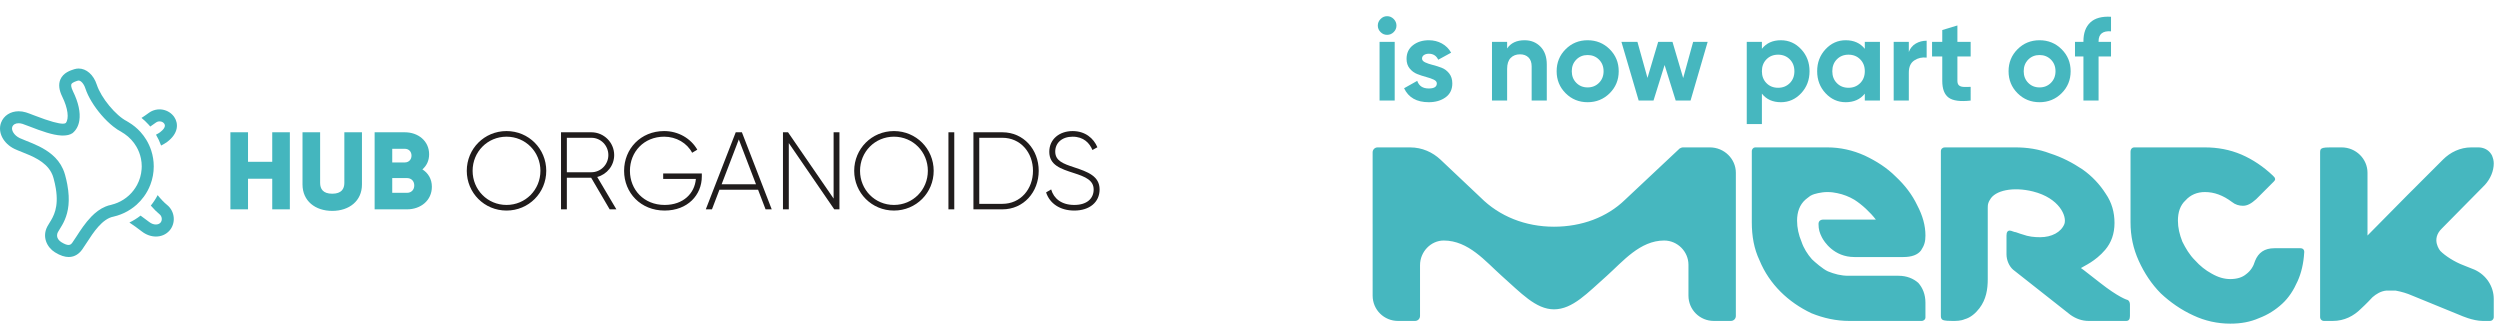 <svg xmlns="http://www.w3.org/2000/svg" viewBox="0 0 425 55.267" height="55.267" width="425" id="svg1" version="1.1">
  <defs id="defs1"></defs>
  
    
  
  <g id="g1">
    <g id="group-R5">
      <path transform="matrix(0.133,0,0,-0.133,0,55.267)" style="fill:#44b6be;fill-opacity:1;fill-rule:nonzero;stroke:none" d="m 213.613,153.559 c -3.941,3.179 -8.16,7.625 -12.097,12.574 -2.453,-4.723 -5.379,-9.207 -8.75,-13.375 3.984,-4.602 7.91,-8.473 11.218,-11.141 1.582,-1.273 2.594,-3.23 2.778,-5.363 0.179,-2.024 -0.395,-3.906 -1.614,-5.293 -2.652,-3.035 -8.761,-3.566 -14.394,0.797 -3.953,3.062 -7.633,5.777 -11.078,8.199 -4.446,-3.461 -9.238,-6.418 -14.281,-8.859 4.695,-3.078 9.976,-6.825 15.96,-11.461 5.551,-4.301 11.907,-6.434 17.961,-6.434 6.645,0 12.926,2.567 17.379,7.656 3.934,4.493 5.883,10.586 5.352,16.723 -0.547,6.273 -3.617,12.094 -8.434,15.977" id="path2"></path>
      <path transform="matrix(0.133,0,0,-0.133,0,55.267)" style="fill:#44b6be;fill-opacity:1;fill-rule:nonzero;stroke:none" d="m 189.895,256.309 c 0.742,-0.825 1.464,-1.664 2.171,-2.516 2.68,1.777 5.153,3.578 7.364,5.191 1.64,1.196 3.793,1.668 5.898,1.293 1.988,-0.297 3.668,-1.394 4.699,-2.929 2.461,-3.68 -1.66,-7.977 -5.55,-10.93 -1.188,-0.902 -2.993,-1.926 -5.082,-3.023 2.621,-4.422 4.8,-9.071 6.515,-13.891 2.965,1.535 5.695,3.066 7.84,4.695 14.777,11.219 14.348,23.723 9.023,31.68 -3.324,4.965 -8.718,8.371 -14.765,9.504 -6.199,1.097 -12.621,-0.363 -17.617,-4.004 -3.379,-2.465 -6.532,-4.68 -9.536,-6.539 3.208,-2.602 6.239,-5.434 9.04,-8.531" id="path3"></path>
      <path transform="matrix(0.133,0,0,-0.133,0,55.267)" style="fill:#44b6be;fill-opacity:1;fill-rule:nonzero;stroke:none" d="m 116.719,138.605 c -7.77,-7.964 -13.938,-17.492 -18.801,-25.035 -2.035,-3.156 -3.793,-5.882 -5.344,-8.011 -1.062,-1.469 -2.277,-3.137 -4.988,-3.137 -2.035,0 -4.918,0.941 -9.215,3.621 -1.406,0.879 -8.223,5.625 -4.207,13.012 0.598,1.097 1.332,2.269 2.141,3.558 4.066,6.512 9.746,15.703 11.23,30.727 0.715,7.265 0.43,15.906 -1.496,26.289 -0.711,3.836 -1.605,7.863 -2.805,12.191 h 0.004 c -0.004,0.004 -0.004,0.012 -0.008,0.016 -0.008,0.031 -0.016,0.062 -0.024,0.094 h -0.004 c -0.711,2.695 -1.648,5.183 -2.703,7.554 -3.324,7.457 -8.195,13.387 -13.805,18.188 -10.34,8.84 -23.094,13.906 -32.934,17.789 -3.312,1.309 -6.176,2.437 -8.426,3.504 -7.605,3.617 -11.121,10.344 -9.633,14.359 1.125,3.028 4.133,4.692 8.043,4.692 1.543,0 3.227,-0.258 4.992,-0.793 1.93,-0.59 5.219,-1.868 9.023,-3.344 15.391,-5.973 29.441,-10.984 40.453,-11.527 0.75,-0.036 1.484,-0.055 2.207,-0.055 4.766,0 8.988,0.84 12.301,3.082 4.816,3.949 7.707,9.543 8.73,16.32 1.531,10.133 -1.152,22.946 -8.133,37.078 -2.883,5.836 -2.402,8.336 -2.059,9.141 0.945,2.215 5.699,3.723 8.25,4.531 0.305,0.098 0.625,0.145 0.949,0.145 3.051,0 6.758,-4.188 8.656,-10.024 3.559,-10.929 11.317,-23.359 20.469,-33.988 4.769,-5.539 9.918,-10.566 15.059,-14.648 3.597,-2.86 7.191,-5.27 10.652,-7.02 h -0.094 c 1.379,-0.769 2.703,-1.621 4,-2.512 6.203,-4.257 11.414,-9.851 15.199,-16.382 2.684,-4.625 4.661,-9.711 5.762,-15.114 0.66,-3.25 1.02,-6.613 1.02,-10.058 0,-1.176 -0.075,-2.328 -0.153,-3.481 -0.5,-7.25 -2.535,-14.066 -5.789,-20.152 -5.457,-10.207 -14.304,-18.332 -25.054,-22.836 -2.524,-1.059 -5.149,-1.926 -7.86,-2.566 h 0.305 c -2.672,-0.477 -5.223,-1.258 -7.672,-2.266 -6.898,-2.824 -12.945,-7.516 -18.242,-12.942 z m 50.402,9.524 c 2.594,1.73 5.07,3.617 7.391,5.684 3.492,3.117 6.64,6.605 9.402,10.394 3.445,4.719 6.266,9.91 8.367,15.461 2.727,7.211 4.242,15.02 4.242,23.18 0,7.015 -1.125,13.773 -3.171,20.121 -1.598,4.945 -3.758,9.636 -6.418,13.996 -2.164,3.547 -4.649,6.883 -7.422,9.949 -0.004,0.008 -0.012,0.012 -0.016,0.016 -4.359,4.812 -9.445,8.941 -15.043,12.3 -0.75,0.454 -1.476,0.938 -2.25,1.36 l 0.012,0.015 c -14.336,7.247 -33.051,29.946 -38.512,46.711 -4.144,12.743 -13.363,20.641 -23.172,20.641 -1.871,0 -3.765,-0.285 -5.652,-0.883 -4.898,-1.554 -14.023,-4.445 -17.73,-13.144 -2.586,-6.078 -1.773,-13.465 2.418,-21.946 7.262,-14.707 8.969,-28.14 4.469,-33.683 -0.629,-0.5 -1.754,-0.844 -3.668,-0.844 -5.066,0 -15.641,2.406 -37.055,10.723 -4.262,1.656 -7.629,2.965 -10.109,3.718 -3.18,0.965 -6.324,1.43 -9.336,1.43 -10.32,0 -19.125,-5.43 -22.547,-14.676 -4.535,-12.238 2.957,-26.656 17.426,-33.539 2.723,-1.297 5.961,-2.57 9.387,-3.922 12.789,-5.046 29.621,-11.718 37.293,-25.82 1.242,-2.281 2.266,-4.734 2.969,-7.43 l 0.031,-0.113 c 1.324,-4.777 2.254,-9.125 2.918,-13.152 4.023,-24.516 -3.086,-35.988 -8.051,-43.934 -0.984,-1.578 -1.875,-3.015 -2.609,-4.363 -7.301,-13.434 -0.707,-26.945 9.574,-33.352 6.902,-4.305 12.723,-5.984 17.602,-5.984 8.055,0 13.547,4.574 17.121,9.492 1.805,2.48 3.762,5.516 5.833,8.727 8.386,13.008 19.871,30.824 34.531,33.453 l -0.004,0.015 c 1.523,0.348 3.023,0.758 4.508,1.211 6.195,1.883 12,4.668 17.273,8.188" id="path4"></path>
      <path transform="matrix(0.133,0,0,-0.133,0,55.267)" style="fill:#201c1c;fill-opacity:1;fill-rule:nonzero;stroke:none" d="m 690.766,197.211 c 0,24.203 -18.996,43.621 -43.34,43.621 -24.344,0 -43.34,-19.418 -43.34,-43.621 0,-24.203 18.996,-43.621 43.34,-43.621 24.344,0 43.34,19.418 43.34,43.621 z m -94.137,0 c 0,28.144 22.371,50.801 50.797,50.801 28.426,0 50.797,-22.657 50.797,-50.801 0,-28.145 -22.371,-50.801 -50.797,-50.801 -28.426,0 -50.797,22.656 -50.797,50.801" id="path5"></path>
      <path transform="matrix(0.133,0,0,-0.133,0,55.267)" style="fill:#201c1c;fill-opacity:1;fill-rule:nonzero;stroke:none" d="m 724.543,195.383 h 31.379 c 11.961,0 21.672,9.847 21.672,21.953 0,12.238 -9.711,22.09 -21.672,22.09 h -31.379 z m 31.098,-7.035 h -31.098 v -40.387 h -7.457 v 98.5 h 38.836 c 16.043,0 29.129,-13.086 29.129,-29.125 0,-13.371 -9.149,-24.625 -21.672,-28.004 l 24.484,-41.371 h -8.582 l -23.64,40.387" id="path6"></path>
      <path transform="matrix(0.133,0,0,-0.133,0,55.267)" style="fill:#201c1c;fill-opacity:1;fill-rule:nonzero;stroke:none" d="m 897.063,190.035 c 0,-23.781 -18.153,-43.625 -47.559,-43.625 -30.539,0 -51.785,22.656 -51.785,50.801 0,28.144 21.246,50.801 51.219,50.801 18.292,0 34.195,-9.571 42.355,-23.785 l -6.613,-3.942 c -6.473,12.387 -20.262,20.547 -35.742,20.547 -25.891,0 -43.762,-19.418 -43.762,-43.621 0,-24.203 17.871,-43.621 44.328,-43.621 23.922,0 38.414,14.773 39.961,33.207 h -41.793 v 7.035 h 49.391 v -3.797" id="path7"></path>
      <path transform="matrix(0.133,0,0,-0.133,0,55.267)" style="fill:#201c1c;fill-opacity:1;fill-rule:nonzero;stroke:none" d="m 966.301,180.043 -21.949,57.27 -21.954,-57.27 z m 2.676,-7.035 h -49.391 l -9.57,-25.047 h -7.879 l 38.273,98.5 h 7.883 l 38.129,-98.5 h -7.879 l -9.566,25.047" id="path8"></path>
      <path transform="matrix(0.133,0,0,-0.133,0,55.267)" style="fill:#201c1c;fill-opacity:1;fill-rule:nonzero;stroke:none" d="m 1072.97,246.461 v -98.5 h -6.61 l -58.12,84.711 v -84.711 h -7.46 v 98.5 h 6.48 l 58.25,-84.711 v 84.711 h 7.46" id="path9"></path>
      <path transform="matrix(0.133,0,0,-0.133,0,55.267)" style="fill:#201c1c;fill-opacity:1;fill-rule:nonzero;stroke:none" d="m 1185.97,197.211 c 0,24.203 -18.99,43.621 -43.34,43.621 -24.34,0 -43.34,-19.418 -43.34,-43.621 0,-24.203 19,-43.621 43.34,-43.621 24.35,0 43.34,19.418 43.34,43.621 z m -94.14,0 c 0,28.144 22.38,50.801 50.8,50.801 28.43,0 50.8,-22.657 50.8,-50.801 0,-28.145 -22.37,-50.801 -50.8,-50.801 -28.42,0 -50.8,22.656 -50.8,50.801" id="path10"></path>
      <path transform="matrix(0.133,0,0,-0.133,0,55.267)" style="fill:#201c1c;fill-opacity:1;fill-rule:nonzero;stroke:none" d="m 1219.75,246.461 v -98.5 h -7.46 v 98.5 h 7.46" id="path11"></path>
      <path transform="matrix(0.133,0,0,-0.133,0,55.267)" style="fill:#201c1c;fill-opacity:1;fill-rule:nonzero;stroke:none" d="m 1320.36,197.211 c 0,23.359 -15.9,42.215 -39.12,42.215 h -29.55 v -84.43 h 29.55 c 23.22,0 39.12,18.856 39.12,42.215 z m 7.32,0 c 0,-27.16 -19.28,-49.25 -46.44,-49.25 h -37.01 v 98.5 h 37.01 c 27.16,0 46.44,-22.09 46.44,-49.25" id="path12"></path>
      <path transform="matrix(0.133,0,0,-0.133,0,55.267)" style="fill:#201c1c;fill-opacity:1;fill-rule:nonzero;stroke:none" d="m 1337.11,169.629 6.47,3.801 c 3.38,-11.821 13.37,-19.84 29.55,-19.84 16.47,0 24.77,8.441 24.77,19.699 0,11.82 -10.42,16.324 -25.47,21.109 -16.46,5.348 -31.24,9.989 -31.24,27.157 0,16.183 13.09,26.457 29.83,26.457 16.18,0 26.88,-9.289 31.66,-20.688 l -6.33,-3.519 c -3.66,8.867 -11.26,17.027 -25.33,17.027 -13.65,0 -22.23,-8.019 -22.23,-18.996 0,-11.82 9.99,-15.477 24.06,-20.121 17.45,-5.77 32.65,-11.258 32.65,-28.285 0,-16.321 -12.81,-27.02 -32.37,-27.02 -18.43,0 -31.52,9.289 -36.02,23.219" id="path13"></path>
      <path transform="matrix(0.133,0,0,-0.133,0,55.267)" style="fill:#44b6be;fill-opacity:1;fill-rule:nonzero;stroke:none" d="m 529.5,178.496 c 0,5.488 -3.66,9.43 -9.285,9.43 h -18.86 v -18.86 h 18.86 c 5.625,0 9.285,3.942 9.285,9.43 z m -28.145,29.41 h 16.043 c 5.067,0 8.582,3.66 8.582,8.723 0,5.066 -3.375,8.726 -8.582,8.726 h -16.043 z m 50.661,-31.097 c 0,-17.45 -14.211,-28.848 -31.801,-28.848 h -41.371 v 98.5 h 38.554 c 17.168,0 31.098,-11.113 31.098,-28.141 0,-8.164 -3.234,-14.636 -8.582,-19.281 7.316,-4.641 12.102,-12.242 12.102,-22.23 z m -111.875,4.925 c 0,-7.461 -3.52,-13.793 -15.481,-13.793 -11.957,0 -15.476,6.332 -15.476,13.793 v 64.727 h -22.516 v -66.699 c 0,-21.11 16.324,-33.774 37.992,-33.774 21.672,0 37.996,12.664 37.996,33.774 v 66.699 h -22.515 z m -92.172,27.016 h -30.957 v 37.711 h -22.516 v -98.5 h 22.516 v 39.117 h 30.957 v -39.117 h 22.515 v 98.5 H 347.969 V 208.75" id="path14"></path>
      <path transform="matrix(0.133,0,0,-0.133,0,55.267)" style="fill:#46b7bf;fill-opacity:1;fill-rule:nonzero;stroke:none" d="m 1763.35,287 v 75 h 19.35 v -75 z m 9.6,84 c -3.21,0 -5.98,1.176 -8.32,3.527 -2.36,2.348 -3.53,5.121 -3.53,8.325 0,3.195 1.17,6 3.53,8.398 2.34,2.402 5.11,3.602 8.32,3.602 3.3,0 6.12,-1.2 8.47,-3.602 2.36,-2.398 3.53,-5.203 3.53,-8.398 0,-3.204 -1.17,-5.977 -3.53,-8.325 -2.35,-2.351 -5.17,-3.527 -8.47,-3.527" id="path15"></path>
      <path transform="matrix(0.133,0,0,-0.133,0,55.267)" style="fill:#46b7bf;fill-opacity:1;fill-rule:nonzero;stroke:none" d="m 1817.64,340.703 c 0,-2.004 1.33,-3.629 3.98,-4.879 2.64,-1.25 5.88,-2.347 9.68,-3.297 3.79,-0.949 7.59,-2.152 11.39,-3.601 3.8,-1.449 7.02,-3.879 9.68,-7.278 2.65,-3.398 3.97,-7.644 3.97,-12.75 0,-7.699 -2.88,-13.625 -8.62,-17.769 -5.75,-4.152 -12.93,-6.227 -21.52,-6.227 -15.4,0 -25.91,5.946 -31.51,17.852 l 16.8,9.445 c 2.2,-6.504 7.1,-9.75 14.71,-9.75 6.89,0 10.34,2.149 10.34,6.449 0,2.004 -1.32,3.625 -3.98,4.879 -2.64,1.246 -5.86,2.375 -9.66,3.375 -3.81,0.996 -7.61,2.25 -11.41,3.75 -3.8,1.5 -7.02,3.871 -9.67,7.125 -2.65,3.246 -3.97,7.325 -3.97,12.227 0,7.398 2.71,13.223 8.17,17.469 5.45,4.254 12.23,6.379 20.32,6.379 6.1,0 11.65,-1.379 16.65,-4.125 5,-2.75 8.95,-6.676 11.85,-11.774 l -16.49,-9 c -2.41,5.098 -6.41,7.649 -12.01,7.649 -2.5,0 -4.58,-0.555 -6.22,-1.653 -1.65,-1.097 -2.48,-2.597 -2.48,-4.496" id="path16"></path>
      <path transform="matrix(0.133,0,0,-0.133,0,55.267)" style="fill:#46b7bf;fill-opacity:1;fill-rule:nonzero;stroke:none" d="m 1948.75,364.102 c 8.2,0 14.98,-2.75 20.33,-8.254 5.34,-5.496 8.02,-13.098 8.02,-22.797 V 287 h -19.35 v 43.652 c 0,4.996 -1.35,8.825 -4.05,11.477 -2.7,2.644 -6.3,3.973 -10.8,3.973 -5,0 -9,-1.551 -12.01,-4.653 -2.99,-3.101 -4.49,-7.75 -4.49,-13.949 V 287 h -19.35 v 75 h 19.35 v -8.398 c 4.7,7 12.15,10.5 22.35,10.5" id="path17"></path>
      <path transform="matrix(0.133,0,0,-0.133,0,55.267)" style="fill:#46b7bf;fill-opacity:1;fill-rule:nonzero;stroke:none" d="m 2014.82,309.652 c 3.85,-3.902 8.67,-5.847 14.47,-5.847 5.8,0 10.65,1.945 14.55,5.847 3.9,3.899 5.85,8.848 5.85,14.848 0,6.004 -1.95,10.953 -5.85,14.852 -3.9,3.898 -8.75,5.847 -14.55,5.847 -5.8,0 -10.62,-1.949 -14.47,-5.847 -3.86,-3.899 -5.78,-8.848 -5.78,-14.852 0,-6 1.92,-10.949 5.78,-14.848 z m 42.68,-13.277 c -7.71,-7.648 -17.1,-11.473 -28.21,-11.473 -11.1,0 -20.48,3.825 -28.12,11.473 -7.65,7.652 -11.48,17.027 -11.48,28.125 0,11.102 3.83,20.477 11.48,28.125 7.64,7.652 17.02,11.477 28.12,11.477 11.11,0 20.5,-3.825 28.21,-11.477 7.69,-7.648 11.54,-17.023 11.54,-28.125 0,-11.098 -3.85,-20.473 -11.54,-28.125" id="path18"></path>
      <path transform="matrix(0.133,0,0,-0.133,0,55.267)" style="fill:#46b7bf;fill-opacity:1;fill-rule:nonzero;stroke:none" d="m 2164.15,362 h 18.57 l -21.87,-75 h -18.97 L 2127.69,332.449 2113.5,287 h -18.96 l -22.04,75 h 20.46 l 12.84,-46.047 13.66,46.047 h 18.31 l 13.66,-46.211 12.72,46.211" id="path19"></path>
      <path transform="matrix(0.133,0,0,-0.133,0,55.267)" style="fill:#46b7bf;fill-opacity:1;fill-rule:nonzero;stroke:none" d="m 2257.9,309.277 c 3.89,-3.953 8.84,-5.929 14.84,-5.929 6.01,0 10.98,1.976 14.93,5.929 3.95,3.95 5.92,9.024 5.92,15.223 0,6.203 -1.97,11.277 -5.92,15.227 -3.95,3.949 -8.92,5.925 -14.93,5.925 -6,0 -10.95,-1.976 -14.84,-5.925 -3.91,-3.95 -5.85,-9.024 -5.85,-15.227 0,-6.199 1.94,-11.273 5.85,-15.223 z m 18.44,54.825 c 10.1,0 18.72,-3.825 25.88,-11.477 7.15,-7.648 10.73,-17.023 10.73,-28.125 0,-11.098 -3.58,-20.473 -10.73,-28.125 -7.16,-7.648 -15.78,-11.473 -25.88,-11.473 -10.49,0 -18.6,3.649 -24.29,10.946 V 257 h -19.36 v 105 h 19.36 v -8.848 c 5.69,7.297 13.8,10.95 24.29,10.95" id="path20"></path>
      <path transform="matrix(0.133,0,0,-0.133,0,55.267)" style="fill:#46b7bf;fill-opacity:1;fill-rule:nonzero;stroke:none" d="m 2347.89,309.277 c 3.9,-3.953 8.85,-5.929 14.85,-5.929 6,0 10.98,1.976 14.92,5.929 3.96,3.95 5.93,9.024 5.93,15.223 0,6.203 -1.97,11.277 -5.93,15.227 -3.94,3.949 -8.92,5.925 -14.92,5.925 -6,0 -10.95,-1.976 -14.85,-5.925 -3.9,-3.95 -5.85,-9.024 -5.85,-15.227 0,-6.199 1.95,-11.273 5.85,-15.223 z m 35.7,52.723 h 19.35 v -75 h -19.35 v 8.848 c -5.8,-7.297 -13.95,-10.946 -24.45,-10.946 -10,0 -18.58,3.825 -25.73,11.473 -7.14,7.652 -10.72,17.027 -10.72,28.125 0,11.102 3.58,20.477 10.72,28.125 7.15,7.652 15.73,11.477 25.73,11.477 10.5,0 18.65,-3.653 24.45,-10.95 V 362" id="path21"></path>
      <path transform="matrix(0.133,0,0,-0.133,0,55.267)" style="fill:#46b7bf;fill-opacity:1;fill-rule:nonzero;stroke:none" d="m 2439.85,349.102 c 1.8,4.8 4.78,8.398 8.93,10.8 4.14,2.395 8.77,3.598 13.86,3.598 v -21.598 c -5.9,0.7 -11.17,-0.5 -15.82,-3.601 -4.65,-3.102 -6.97,-8.246 -6.97,-15.449 V 287 h -19.36 v 75 h 19.36 v -12.898" id="path22"></path>
      <path transform="matrix(0.133,0,0,-0.133,0,55.267)" style="fill:#46b7bf;fill-opacity:1;fill-rule:nonzero;stroke:none" d="m 2518.89,343.402 h -16.94 v -31.203 c 0,-2.601 0.64,-4.5 1.94,-5.695 1.3,-1.203 3.21,-1.875 5.71,-2.027 2.5,-0.153 5.59,-0.125 9.29,0.074 V 287 c -13.3,-1.496 -22.67,-0.246 -28.12,3.75 -5.45,4 -8.18,11.148 -8.18,21.449 v 31.203 h -13.04 V 362 h 13.04 v 15.152 l 19.36,5.852 V 362 h 16.94 v -18.598" id="path23"></path>
      <path transform="matrix(0.133,0,0,-0.133,0,55.267)" style="fill:#46b7bf;fill-opacity:1;fill-rule:nonzero;stroke:none" d="m 2592.47,309.652 c 3.84,-3.902 8.67,-5.847 14.47,-5.847 5.8,0 10.64,1.945 14.55,5.847 3.9,3.899 5.85,8.848 5.85,14.848 0,6.004 -1.95,10.953 -5.85,14.852 -3.91,3.898 -8.75,5.847 -14.55,5.847 -5.8,0 -10.63,-1.949 -14.47,-5.847 -3.86,-3.899 -5.78,-8.848 -5.78,-14.852 0,-6 1.92,-10.949 5.78,-14.848 z m 42.67,-13.277 c -7.7,-7.648 -17.1,-11.473 -28.2,-11.473 -11.1,0 -20.48,3.825 -28.13,11.473 -7.64,7.652 -11.47,17.027 -11.47,28.125 0,11.102 3.83,20.477 11.47,28.125 7.65,7.652 17.03,11.477 28.13,11.477 11.1,0 20.5,-3.825 28.2,-11.477 7.7,-7.648 11.55,-17.023 11.55,-28.125 0,-11.098 -3.85,-20.473 -11.55,-28.125" id="path24"></path>
      <path transform="matrix(0.133,0,0,-0.133,0,55.267)" style="fill:#46b7bf;fill-opacity:1;fill-rule:nonzero;stroke:none" d="m 2698.29,375.504 c -10.6,0.793 -15.9,-3.453 -15.9,-12.75 V 362 h 15.9 v -18.598 h -15.9 V 287 h -19.36 v 56.402 h -10.79 V 362 h 10.79 v 0.754 c 0,10.594 2.95,18.648 8.86,24.148 5.9,5.5 14.7,7.899 26.4,7.2 v -18.598" id="path25"></path>
      <path transform="matrix(0.133,0,0,-0.133,0,55.267)" style="fill:#46b7bf;fill-opacity:1;fill-rule:nonzero;stroke:none" d="m 2940.19,98.262 h -33.06 c -12.68,0 -20.47,-5.637 -24.7,-16.145 -2.06,-7.043 -5.63,-12.672 -11.27,-16.898 -4.88,-4.223 -11.93,-6.383 -20.38,-6.383 -7.8,0 -15.5,2.16 -23.95,7.039 -7.8,4.227 -14.84,9.855 -21.13,16.898 -7.14,7.039 -12.03,15.488 -16.25,23.934 -3.57,9.199 -5.64,17.648 -5.64,26.754 0,10.609 2.82,19.715 9.86,26.098 6.3,7.035 14.84,10.511 24.71,10.511 11.92,0 23.19,-4.222 34.47,-12.672 4.22,-3.472 9.2,-4.878 14.08,-4.878 5.64,0 10.62,2.812 16.91,8.445 l 22.54,22.531 c 1.41,1.406 2.16,2.813 1.41,4.223 0,0.75 -1.41,2.16 -2.82,3.566 -11.92,11.266 -25.36,20.367 -40.1,26.754 -14.84,6.289 -30.34,9.106 -46.49,9.106 h -90.27 c -2.81,0 -4.88,-2.067 -4.88,-5.633 v -90.114 c 0,-17.652 3.48,-33.796 10.52,-49.281 7.04,-15.488 16.25,-29.57 28.18,-41.586 12.02,-11.266 26.11,-21.121 41.61,-28.164 14.84,-7.035 30.99,-10.512 47.24,-10.512 13.34,0 25.36,2.066 36.63,7.043 11.27,4.223 21.13,10.512 29.59,18.305 8.45,7.695 14.74,17.555 19.72,28.816 4.88,10.609 7.7,23.281 8.45,35.953 0.66,4.223 -1.41,6.289 -4.98,6.289 z m -721.43,96.496 c 0,17.648 -14.84,32.387 -33.15,32.387 h -34.47 c -1.41,0 -2.82,-0.661 -4.23,-1.411 l -69.79,-65.519 c -23.19,-22.527 -55.6,-34.449 -90.82,-34.449 -36.72,0 -69.79,13.332 -93.74,37.269 0,0 -50.71,47.961 -51.47,48.621 -9.86,9.196 -23.2,15.489 -38.69,15.489 h -41.61 c -3.47,0 -6.29,-2.817 -6.29,-6.29 0,0 0,0 0,-0.003 V 37.715 c 0,-18.305 14.74,-32.387 32.4,-32.387 h 21.79 c 3.5,-0.027 6.36,2.785 6.38,6.281 0,0.035 0,0.07 0,0.105 v 64.766 c 0,17.551 14.09,31.637 30.25,31.637 31.74,0 53.53,-26.758 74.01,-45.058 24.61,-21.777 43.68,-42.898 66.97,-42.898 23.95,0 42.92,21.121 67.62,42.898 20.39,18.305 42.27,45.058 73.26,45.058 16.91,0 31,-14.086 31,-30.98 V 37.715 c 0,-18.308 14.75,-32.387 32.4,-32.387 h 21.8 c 3.49,-0.027 6.35,2.781 6.38,6.281 0,0.035 0,0.066 0,0.102 z M 2426.62,63.059 h -64.15 c -9.12,0 -17.57,2.16 -26.02,5.633 -6.39,2.816 -16.9,12.016 -20.47,15.488 -5.64,6.383 -10.53,14.082 -13.34,22.527 -3.57,8.449 -5.64,17.648 -5.64,26.754 0,11.266 3.48,20.465 10.52,26.754 0.75,0.75 3.57,2.816 6.39,4.976 3.48,2.063 7.04,2.813 9.86,3.473 3.48,0.75 7.7,1.406 11.93,1.406 4.98,0 9.2,-0.656 12.68,-1.406 7.71,-1.57 15.11,-4.426 21.88,-8.449 9.87,-6.289 20.39,-16.145 27.43,-25.344 h -66.87 c -4.23,0 -6.39,-2.066 -6.39,-5.633 0,-7.039 1.41,-11.265 4.23,-16.898 2.81,-5.633 15.49,-25.344 41.6,-25.344 h 62.65 c 10.61,0 18.32,2.816 22.54,8.449 4.23,6.383 5.64,11.262 5.64,19.055 0,12.672 -3.48,25.344 -10.52,38.676 -6.39,13.422 -15.5,25.437 -27.52,36.703 -11.27,11.262 -24.61,19.711 -39.45,26.754 -15.5,7.031 -31.65,10.512 -47.9,10.512 h -92.33 c -2.06,0 -4.22,-2.067 -4.22,-4.883 v -90.864 c 0,-17.652 2.81,-33.796 9.86,-48.625 6.39,-15.488 15.59,-28.82 26.86,-40.082 11.27,-11.266 24.61,-20.465 39.45,-27.504 15.5,-6.289 31.65,-9.859 48.56,-9.859 h 92.32 c 2.82,0 4.89,2.16 4.89,4.227 V 28.609 c 0,10.512 -3.48,18.961 -9.11,25.344 -6.39,5.633 -14.84,9.105 -25.36,9.105 z m 293.04,-30.973 c -0.66,0 -11.93,3.566 -35.22,21.867 -11.93,9.105 -20.38,16.148 -24.61,18.965 4.23,2.812 18.32,8.445 31,23.277 7.7,9.106 11.92,20.371 11.92,34.45 0,13.425 -3.47,26.097 -11.27,37.359 -7.7,12.016 -17.56,22.531 -29.58,30.98 -12.68,8.446 -26.02,15.489 -41.52,20.465 -14.84,5.625 -29.58,7.696 -44.42,7.696 h -90.17 c -2.82,0 -4.98,-2.067 -4.98,-4.883 V 12.371 c 0,-2.066 0,-4.223 2.16,-5.633 2.82,-1.41 9.11,-1.41 12.68,-1.41 4.89,0 10.52,0 15.5,2.16 7.7,2.066 14.09,7.699 18.97,14.082 8.55,11.262 10.62,23.934 10.62,37.266 v 90.863 c 0,1.41 0,4.227 0.75,6.293 0.65,2.156 2.06,4.223 2.06,4.223 6.39,12.015 29.59,16.894 54.95,10.605 33.81,-8.449 43.67,-31.726 40.2,-41.582 -4.23,-10.515 -16.25,-16.898 -31,-16.898 -7.79,0 -14.84,0.754 -22.54,3.566 0,0 -4.98,1.41 -8.45,2.821 -2.16,0 -5.64,2.062 -7.8,2.062 -2.81,0 -4.22,-2.062 -4.22,-6.289 V 90.562 c 0,-7.789 3.57,-15.488 8.45,-19.711 l 73.26,-57.73 c 7.04,-4.973 14.84,-7.793 23.29,-7.793 h 47.9 c 3.48,0 4.89,2.16 4.89,6.387 v 14.734 c 0,2.816 -1.41,4.977 -2.82,5.637 z M 2981.8,5.328 c 14.75,0 26.77,6.387 35.88,15.492 0.75,0.75 7.05,6.379 14.84,14.828 4.89,4.223 10.52,7.699 17.57,8.449 h 12.02 c 7.7,-1.406 14.74,-3.566 21.13,-6.383 l 61.99,-25.344 c 0,0 15.5,-7.043 28.18,-7.043 h 9.2 c 2.82,0 4.89,2.16 4.89,4.977 v 23.188 c 0,15.488 -9.12,30.316 -24.61,37.359 l -14.09,5.633 c -11.27,4.223 -23.29,11.918 -29.59,18.305 0,0 -12.68,14.738 2.07,28.816 l 54.95,55.665 c 7.04,7.793 11.27,17.648 11.27,27.503 0,0 0,4.223 -1.41,7.7 -0.66,2.812 -2.82,5.629 -4.23,7.039 -3.48,3.566 -8.45,5.633 -14.09,5.633 h -9.11 c -14.09,0 -26.77,-6.293 -35.97,-15.493 L 3076.2,165.191 3026.13,114.5 v 80.258 c 0,17.648 -14.74,32.387 -33.06,32.387 h -14.08 c -3.57,0 -9.21,0 -11.27,-1.411 -2.17,-0.656 -2.17,-3.472 -2.17,-5.632 V 10.305 c 0,-2.816 2.16,-4.977 4.98,-4.977 h 11.27" id="path26"></path>
    </g>
  </g>
</svg>
